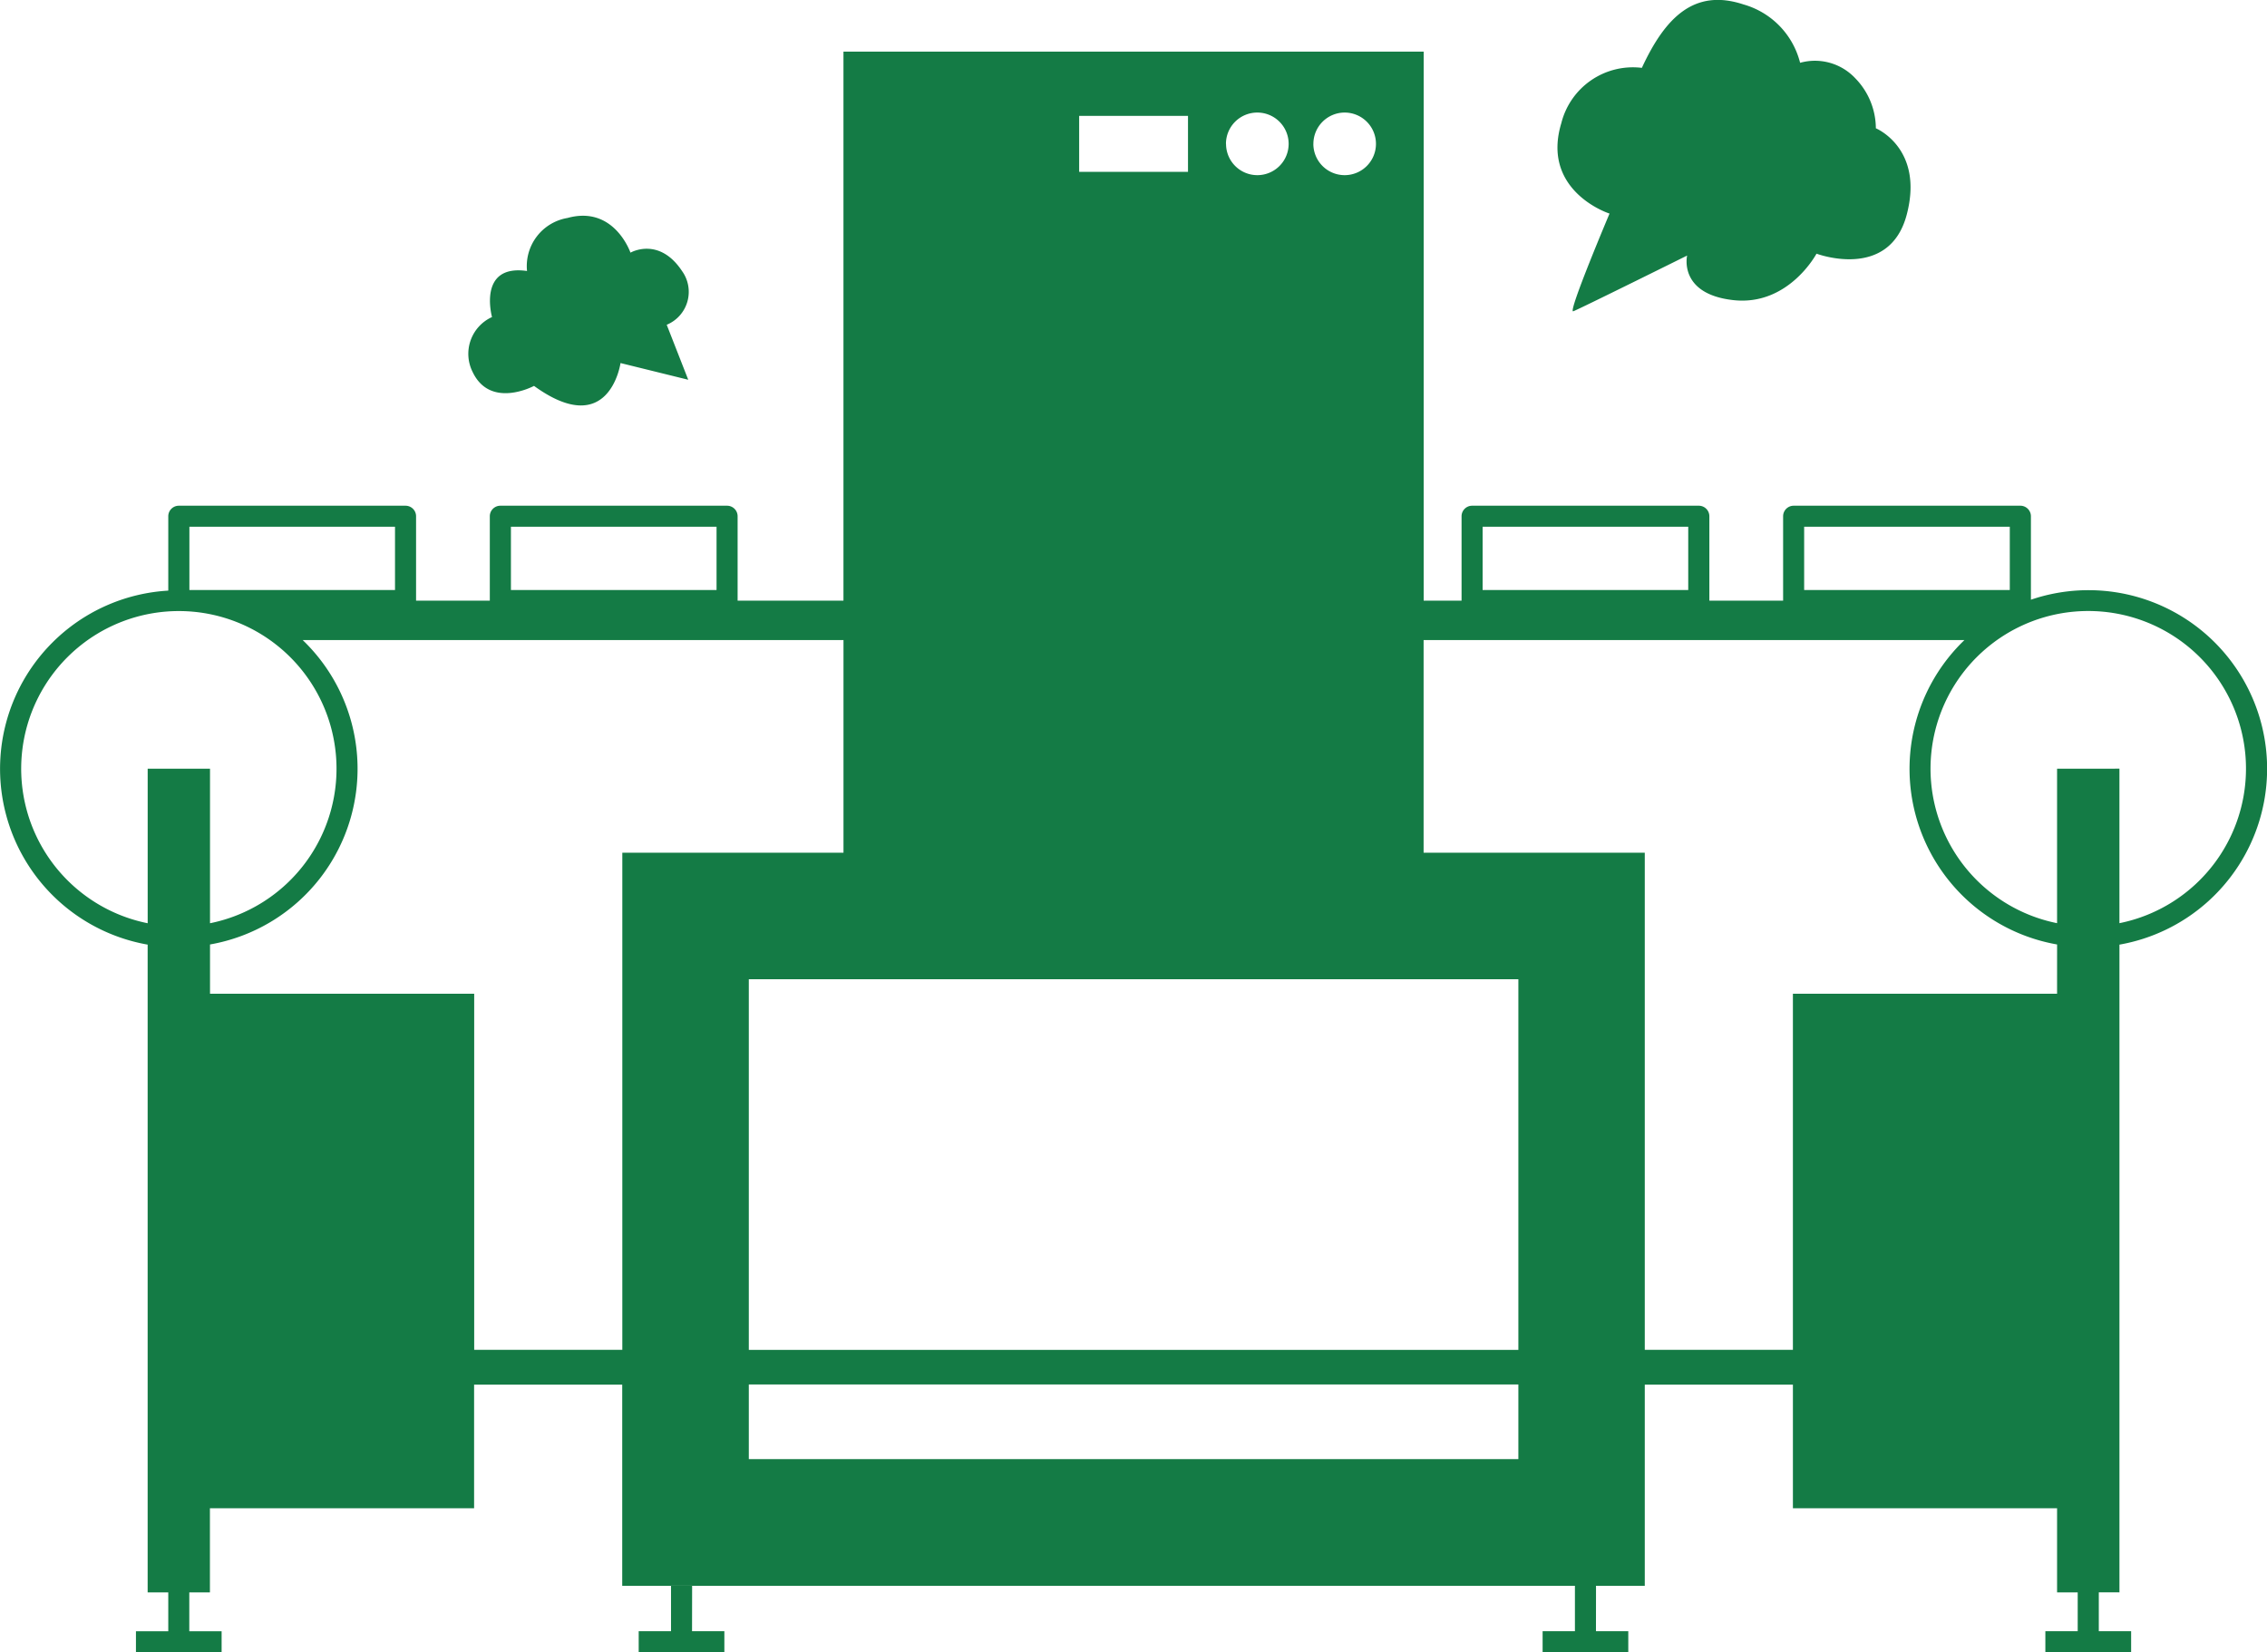 <svg xmlns="http://www.w3.org/2000/svg" width="137.604" height="100.305" viewBox="0 0 137.604 100.305">
  <path id="パス_626" data-name="パス 626" d="M3033.552,1538.359h1.962v1.28h-5.2v-1.28h1.961V1535.6h1.28Zm-54.862-2.762h-1.281v2.762h-1.962v1.28h5.2v-1.28h-1.962Zm85.384.4v2.362h1.962v1.28h-5.206v-1.28h1.963V1536h-1.252v-5.105h-16.035v-7.506h-8.991V1535.6h-62.068v-12.211h-8.991v7.506h-16.035V1536h-1.252v2.362h1.962v1.28h-5.2v-1.28h1.962V1536h-1.252v-39.322a10.836,10.836,0,0,1,1.252-21.49v-4.514a.64.64,0,0,1,.64-.64h13.761a.64.64,0,0,1,.64.64v5.122h4.476v-5.122a.64.64,0,0,1,.64-.64h13.761a.64.64,0,0,1,.64.64v5.122h6.425v-33.33h35.218v33.33h2.3v-5.122a.641.641,0,0,1,.64-.64h13.762a.64.64,0,0,1,.639.64v5.122h4.477v-5.122a.64.64,0,0,1,.64-.64h13.761a.641.641,0,0,1,.64.64v5.066a10.841,10.841,0,1,1,5.374,20.939V1536Zm-17.885-60.845h12.482v-3.841h-12.482Zm-19.517,0h12.481v-3.841h-12.481Zm-10.274-27.085a1.9,1.9,0,1,0,1.9-1.9A1.9,1.9,0,0,0,3016.4,1448.067Zm-5.3,0a1.9,1.9,0,1,0,1.9-1.9A1.9,1.9,0,0,0,3011.093,1448.067Zm-8.915,1.7h6.606v-3.4h-6.606Zm-34.491,25.383h12.481v-3.841h-12.481Zm-19.517,0h12.481v-3.841h-12.481Zm1.252,10.85v9.38a9.57,9.57,0,1,0-3.784,0V1486Zm25.026,5.1h13.425v-12.912h-32.828a10.829,10.829,0,0,1-5.623,18.481v2.991h16.035v21.617h8.991Zm54.389,32.279h-46.711v4.533h46.711Zm0-24.6h-46.711v22.5h46.711Zm32.7-2.11a10.828,10.828,0,0,1-5.622-18.481H3023.09v12.912h13.425v30.177h8.991v-21.617h16.035Zm3.784-10.673v9.38a9.569,9.569,0,0,0-1.892-18.95h0a9.569,9.569,0,0,0-1.893,18.95V1486Zm-30.946-33.707s-2.569,6.072-2.206,5.941,6.911-3.382,6.911-3.382-.547,2.332,2.806,2.705,5.048-2.82,5.048-2.82,4.413,1.662,5.476-2.368-1.874-5.244-1.874-5.244a4.377,4.377,0,0,0-1.254-3.041,3.352,3.352,0,0,0-3.344-.934,4.929,4.929,0,0,0-3.438-3.543c-3-.993-4.76.812-6.167,3.85a4.48,4.48,0,0,0-4.888,3.353C3030.263,1450.723,3033.937,1452.161,3034.379,1452.3Zm-65.291,10.468c4.592,3.33,5.255-1.384,5.255-1.384l4.111,1.014-1.307-3.338a2.162,2.162,0,0,0,.934-3.256c-1.409-2.125-3.134-1.121-3.134-1.121s-.988-2.889-3.822-2.106a2.963,2.963,0,0,0-2.457,3.219c-3.023-.434-2.125,2.795-2.125,2.795a2.452,2.452,0,0,0-1.175,3.339C2966.449,1464.182,2969.088,1462.763,2969.088,1462.763Z" transform="translate(-2936.679 -1439.334)" fill="#147b45"/>
</svg>
